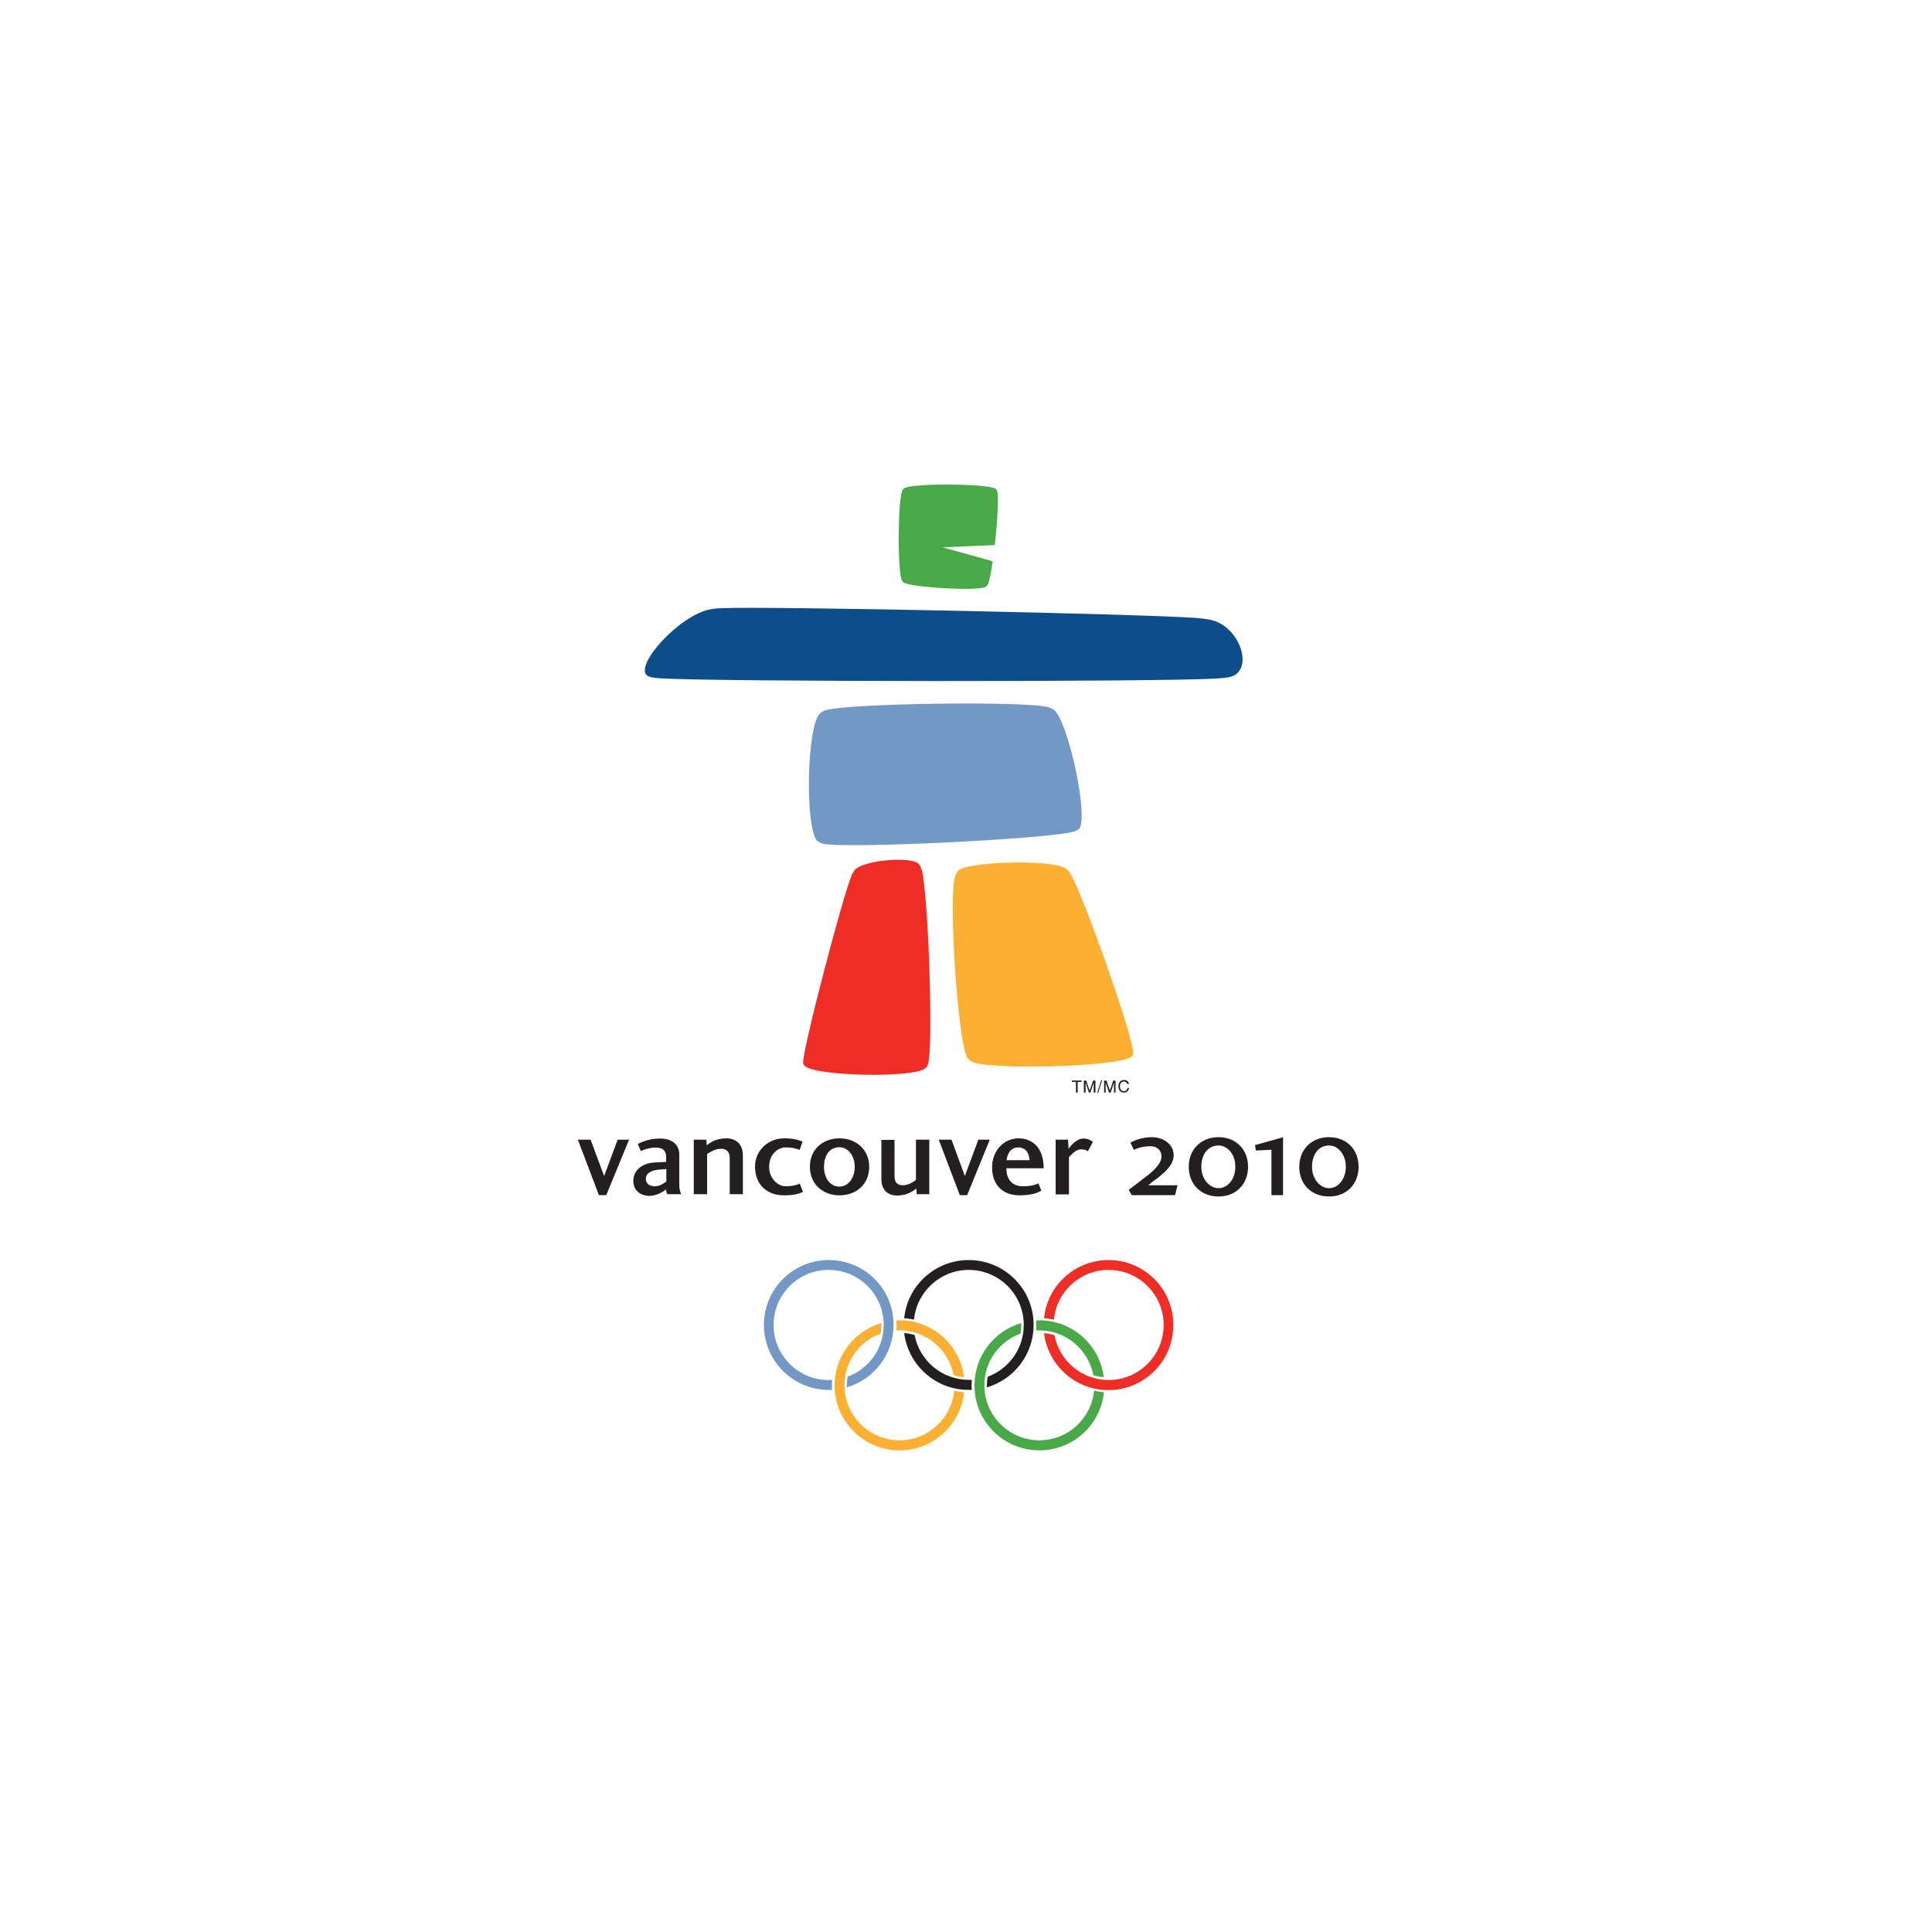 <?xml version="1.0" encoding="utf-8"?>
<!-- Generator: Adobe Illustrator 18.1.0, SVG Export Plug-In . SVG Version: 6.00 Build 0)  -->
<svg version="1.1" baseProfile="tiny" id="Layer_1" xmlns="http://www.w3.org/2000/svg" xmlns:xlink="http://www.w3.org/1999/xlink"
	 x="0px" y="0px" viewBox="0 0 1000 1000" xml:space="preserve">
<g>
	<path fill="#0D4D8C" d="M342,351.1c26.4,1.8,259.8,1.9,287.5,0.1c0,0,5.3-0.3,7.1-0.8c12.7-3.1,5.5-25.7-9.3-29.4
		c-2.7-0.7-7.5-1.1-7.5-1.1c-25.7-2.1-222.8-6.2-246.4-5.1c-3.3,0.1-5.7,0.6-5.7,0.6c-15.7,2.7-39.9,29.2-32.6,34.4
		C335.1,349.7,336,350.8,342,351.1L342,351.1z"/>
	<path fill="#7398C5" d="M426,436.7c11.5,2.7,116.9-2.4,129.9-6.3c0,0,0.7-0.2,1.5-0.6c0.5-0.2,0.7-0.5,1.1-0.8
		c5.3-5.3-5.8-57.1-13.3-61.8c-1.3-0.8-2.5-1.1-2.5-1.1c-10.5-3.4-105.1-2.1-115.6,1.6c0,0-1.6,0.5-2.9,1.8
		c-6.6,7.1-7.6,58.2-1.3,65.7C422.9,435,424,436.3,426,436.7L426,436.7z"/>
	<path fill="#ED2D26" d="M477.1,450.4c3.4,11.7,6.2,94,3.1,100.7c-0.4,1-0.9,1.5-0.9,1.5c-4.3,5.6-58.2,4.6-63-1.1
		c-0.5-0.5-0.6-1.4-0.6-1.4c-0.6-5.6,20.6-86.8,25.2-97.2c1-2.1,1.7-2.8,1.7-2.8c5.1-5.2,31.3-7.2,33.4-2.3
		C476.1,447.7,476.4,448.3,477.1,450.4L477.1,450.4z"/>
	<path fill="#FBAF33" d="M585.5,547.1c-7.3,5.2-76.2,7-83.1,2.1c-1.3-0.9-1.9-2.1-1.9-2.1c-4.8-9.3-9.6-81.8-6.2-93.3
		c0.5-1.9,1.6-3.1,1.6-3.1c5-5,50.7-6,56.1-0.9c0,0,1.2,1.1,1.6,1.7c5.9,8.2,32.7,84.1,33,93.4C586.6,544.9,586.7,546.2,585.5,547.1
		L585.5,547.1z"/>
	<path fill="#49A848" d="M467.6,301.4c2.9,2.6,37.2,4.6,42.3,2.5c0.8-0.4,1.3-1.2,1.3-1.2c0.8-1.4,1.8-6.2,2.6-12.2l-25.9-7.2
		l27-1.2c1.4-12.5,2.2-26.3,1.1-28.3c-0.2-0.4-0.6-0.7-0.6-0.7c-2.8-2.8-42.5-3.1-47.1-0.5c-0.9,0.5-1.2,1.2-1.2,1.2
		c-2.5,5.2-2.6,43.4-0.1,46.9C466.9,300.6,467.3,301.1,467.6,301.4L467.6,301.4z"/>
	<path fill="#7398C5" d="M429,652.2c-18.6,0-33.6,15-33.6,33.6c0,18.6,15,33.6,33.6,33.6c0.6,0,1.2,0,1.7,0
		c-0.1-0.8-0.1-1.5-0.1-2.3c0-1,0-1.9,0.1-2.9c-0.6,0-1.2,0.1-1.8,0.1c-15.7,0-28.5-12.7-28.5-28.5c0-15.7,12.7-28.5,28.5-28.5
		c15.7,0,28.5,12.7,28.5,28.5c0,12.3-7.8,22.8-18.7,26.8c-0.2,1.5-0.4,3-0.4,4.5c0,0.3,0,0.7,0,1c14-4.1,24.2-17,24.2-32.3
		C462.6,667.2,447.6,652.2,429,652.2L429,652.2z"/>
	<path fill="#FBAF33" d="M493.9,719.8c-1.4,14.4-13.5,25.7-28.3,25.7c-15.7,0-28.5-12.8-28.5-28.5c0-12.3,7.8-22.8,18.7-26.7
		c0.2-1.5,0.4-3,0.4-4.5c0-0.3,0-0.6,0-1c-14,4.1-24.2,17-24.2,32.3c0,18.6,15.1,33.6,33.6,33.6c17.4,0,31.7-13.2,33.4-30.1
		C497.3,720.5,495.6,720.2,493.9,719.8L493.9,719.8z"/>
	<path fill="#FBAF33" d="M465.6,688.6c13.9,0,25.5,10,28,23.2c1.7,0.5,3.5,0.9,5.4,1c-2.1-16.6-16.2-29.4-33.3-29.4
		c-0.6,0-1.2,0-1.7,0c0,0.8,0.1,1.5,0.1,2.3c0,1,0,1.9-0.1,2.9C464.4,688.6,465,688.6,465.6,688.6L465.6,688.6z"/>
	<path fill="#231F20" d="M501.4,714.2c-13.9,0-25.5-10-28-23.2c-1.7-0.5-3.5-0.9-5.4-1c2.1,16.6,16.2,29.4,33.3,29.4
		c0.6,0,1.2,0,1.7,0c-0.1-0.8-0.1-1.5-0.1-2.3c0-1,0.1-1.9,0.1-2.9C502.6,714.2,502,714.2,501.4,714.2L501.4,714.2z"/>
	<path fill="#231F20" d="M501.4,652.2c-17.4,0-31.7,13.2-33.4,30.1c1.7,0.1,3.4,0.4,5.1,0.7c1.4-14.4,13.6-25.7,28.3-25.7
		c15.7,0,28.5,12.7,28.5,28.5c0,12.3-7.8,22.8-18.7,26.8c-0.2,1.5-0.4,3-0.4,4.5c0,0.3,0,0.7,0,1c14-4.1,24.2-17,24.2-32.3
		C535,667.2,520,652.2,501.4,652.2L501.4,652.2z"/>
	<path fill="#ED2D26" d="M573.8,652.2c-17.4,0-31.7,13.2-33.4,30.1c1.7,0.1,3.4,0.4,5.1,0.7c1.4-14.4,13.5-25.7,28.3-25.7
		c15.7,0,28.5,12.7,28.5,28.5c0,15.7-12.7,28.5-28.5,28.5c-13.9,0-25.5-10-28-23.2c-1.7-0.5-3.5-0.9-5.4-1
		c2.1,16.6,16.2,29.4,33.3,29.4c18.6,0,33.6-15,33.6-33.6C607.4,667.2,592.3,652.2,573.8,652.2L573.8,652.2z"/>
	<path fill="#49A848" d="M537.9,688.6c13.9,0,25.5,10,28,23.2c1.7,0.5,3.5,0.9,5.4,1c-2.1-16.6-16.2-29.4-33.3-29.4
		c-0.6,0-1.2,0-1.7,0c0.1,0.8,0.1,1.5,0.1,2.3c0,1,0,1.9-0.1,2.9C536.8,688.6,537.4,688.6,537.9,688.6L537.9,688.6z"/>
	<path fill="#49A848" d="M566.3,719.8c-1.4,14.4-13.5,25.7-28.3,25.7c-15.7,0-28.5-12.8-28.5-28.5c0-12.3,7.8-22.8,18.7-26.7
		c0.3-1.5,0.4-3,0.4-4.5c0-0.3,0-0.6,0-1c-14,4.1-24.2,17-24.2,32.3c0,18.6,15,33.6,33.6,33.6c17.4,0,31.7-13.2,33.4-30.1
		C569.6,720.5,567.9,720.2,566.3,719.8L566.3,719.8z"/>
	<polygon fill="#231F20" points="305.7,589.9 312.7,608.7 319.7,589.9 325.6,589.9 313.8,618.6 310,618.6 299.1,589.9 305.7,589.9 	
		"/>
	<path fill="#231F20" d="M344.8,611.6c-1.3,0.9-3.3,2.4-5.8,2.4c-2.4,0-4.7-1-4.7-3.8c0-3.1,2.9-4.4,6.6-4.8l4-0.3V611.6
		L344.8,611.6L344.8,611.6z M344.8,615.6c-0.1,0.6,0.2,1.7,0.6,2.5h7.2c-0.5-0.8-1-2.9-1-4.4v-16.1c0-4.9-3.5-8.3-9.9-8.3
		c-5.8,0-9.8,1.9-11.6,2.8l1.6,3.7c1.3-0.6,4-1.8,7.9-1.8c4.3,0,5.2,2.5,5.2,5v2.4l-6,0.3c-7.1,0.4-11,4.6-11,9.5
		c0,4.7,3.3,7.8,8.7,7.8C340.6,618.7,343.3,616.7,344.8,615.6L344.8,615.6z"/>
	<path fill="#231F20" d="M377.7,618.1v-18.7c0-2.8-1.2-4.8-4.5-4.8c-3.2,0-5.9,1.9-7.2,2.7v20.8h-6.9v-28.2h6.5l0.2,2.9
		c1.3-1,4.4-3.6,10.1-3.6c5.5,0,8.6,3.5,8.6,8.7v20.2H377.7L377.7,618.1z"/>
	<path fill="#231F20" d="M405.8,589.2c5.5,0,8.1,1.1,9.6,1.7l-1.5,4.3c-1.5-0.6-3.3-1.3-7.3-1.3c-3.7,0-8.5,3.3-8.5,10
		c0,6.4,4.8,10.1,8.5,10.1c4,0,5.8-0.8,7.4-1.3l1.6,4.2c-1.5,0.8-4.2,1.8-9.9,1.8c-9.1,0-14.9-6-14.9-14.8
		C390.8,595.1,398,589.2,405.8,589.2L405.8,589.2z"/>
	<path fill="#231F20" d="M434.5,593.8c4.4,0,7.9,4.3,7.9,10.2c0,5.9-3.5,10.2-7.9,10.2c-4.8,0-8-4.4-8-10.2
		C426.5,598.1,429.3,593.8,434.5,593.8L434.5,593.8L434.5,593.8z M434.5,589.2c-8.6,0-15.3,5.7-15.3,14.7c0,9,6.7,14.8,15.3,14.8
		c8.7,0,15.4-5.7,15.4-14.8C449.9,595,443.1,589.2,434.5,589.2L434.5,589.2z"/>
	<path fill="#231F20" d="M463,589.9v18.7c0,2.8,1,4.9,4.2,4.9c3.1,0,5.6-1.8,6.9-2.8v-20.8h6.9v28.2h-6.5l-0.2-2.9
		c-1.3,1-4.6,3.6-9.9,3.6c-5.4,0-8.2-3.4-8.2-8.6v-20.2H463L463,589.9z"/>
	<polygon fill="#231F20" points="492.5,589.9 499.4,608.7 506.4,589.9 512.3,589.9 500.6,618.6 496.8,618.6 485.9,589.9 
		492.5,589.9 	"/>
	<path fill="#231F20" d="M532.9,600.5H521c0.5-3.7,2.3-6.6,6-6.6C530.5,593.9,532.6,596.2,532.9,600.5L532.9,600.5L532.9,600.5z
		 M520.9,604.7h19.3c0-10.8-6-15.5-13-15.5c-7.6,0-13.7,6.4-13.7,15c0,9.1,5.5,14.5,14.2,14.5c7,0,9.7-1.6,11.3-2.4l-1.5-3.8
		c-1.3,0.6-3.3,1.5-7.8,1.5C523.9,614.1,520.9,610.5,520.9,604.7L520.9,604.7z"/>
	<path fill="#231F20" d="M546.4,618.1v-28.2h6.4l0.3,4.7c1-1.4,4-5.3,7.7-5.3c2.4,0,4,1.1,4.9,1.7l-2.6,4.9c-0.8-0.6-1.8-1-3.6-1
		c-2.8,0-5.1,3-6.2,4v19.3H546.4L546.4,618.1z"/>
	<path fill="#231F20" d="M597.4,611l0.6-0.4c3.1-2.3,9.5-7,9.5-12.6c0-5.4-4.8-9.4-11.4-9.4c-5.1,0-9,1.8-10.6,2.6l-0.4,0.2l1.8,3.8
		l0.4-0.2c1.1-0.5,3.7-1.7,8.1-1.7c4,0,5.8,2.6,5.8,5.3c0,4.4-6.2,9.1-8.8,11l-0.4,0.3c0,0-7.8,6-7.8,6l1.6,2.7h22.4l1.3-5.1
		c0,0-13.1,0-15.2,0C595.3,612.7,597.4,611,597.4,611L597.4,611z"/>
	<path fill="#231F20" d="M630.7,588.6c-9,0-15.4,6.3-15.4,15.3c0,9.1,6.3,15.4,15.4,15.4c9,0,15.3-6.3,15.3-15.4
		C646,594.9,639.7,588.6,630.7,588.6L630.7,588.6L630.7,588.6z M630.7,615c-4.2,0-8.9-4.2-8.9-11.1c0-6.6,3.6-11,8.9-11
		c4.3,0,8.7,4.1,8.7,11C639.5,610.1,635.6,615,630.7,615L630.7,615z"/>
	<path fill="#231F20" d="M649.6,592.7l0.4,2.8c0,0,7.3-0.3,8.1-0.4c0,0.9,0,23.5,0,23.5h6v-30l-0.6,0.2L649.6,592.7L649.6,592.7z"/>
	<path fill="#231F20" d="M687.9,588.6c-9,0-15.4,6.3-15.4,15.3c0,9.1,6.3,15.4,15.4,15.4c9,0,15.3-6.3,15.3-15.4
		C703.2,594.9,696.9,588.6,687.9,588.6L687.9,588.6L687.9,588.6z M687.9,615c-4.2,0-8.8-4.2-8.8-11.1c0-6.6,3.6-11,8.8-11
		c4.9,0,8.7,4.9,8.7,11C696.6,610.1,692.8,615,687.9,615L687.9,615z"/>
	<polygon fill="#231F20" points="554.8,559.3 559.8,559.3 559.8,560 557.8,560 557.8,565.5 556.9,565.5 556.9,560 554.8,560 
		554.8,559.3 	"/>
	<path fill="#231F20" d="M566.1,565.5v-3.6c0-0.2,0-1,0-1.6h0l-1.7,5.2h-0.8l-1.7-5.2h0c0,0.6,0,1.3,0,1.6v3.6H561v-6.2h1.2l1.8,5.2
		h0l1.8-5.2h1.2v6.2H566.1L566.1,565.5z"/>
	<polygon fill="#231F20" points="570.5,559.1 570,559.1 567.9,565.6 568.4,565.6 570.5,559.1 	"/>
	<path fill="#231F20" d="M576.6,565.5v-3.6c0-0.2,0-1,0-1.6h0l-1.7,5.2H574l-1.7-5.2h0c0,0.6,0,1.3,0,1.6v3.6h-0.8v-6.2h1.2l1.8,5.2
		h0l1.7-5.2h1.2v6.2H576.6L576.6,565.5z"/>
	<path fill="#231F20" d="M583.4,561.1c-0.2-1.1-1.1-1.3-1.7-1.3c-1.1,0-2,0.8-2,2.4c0,1.4,0.5,2.6,2.1,2.6c0.5,0,1.5-0.3,1.8-1.7
		h0.8c-0.4,2.3-2.2,2.4-2.7,2.4c-1.4,0-2.8-0.9-2.8-3.3c0-1.9,1.1-3.2,2.9-3.2c1.6,0,2.4,1,2.5,2H583.4L583.4,561.1z"/>
</g>
</svg>
